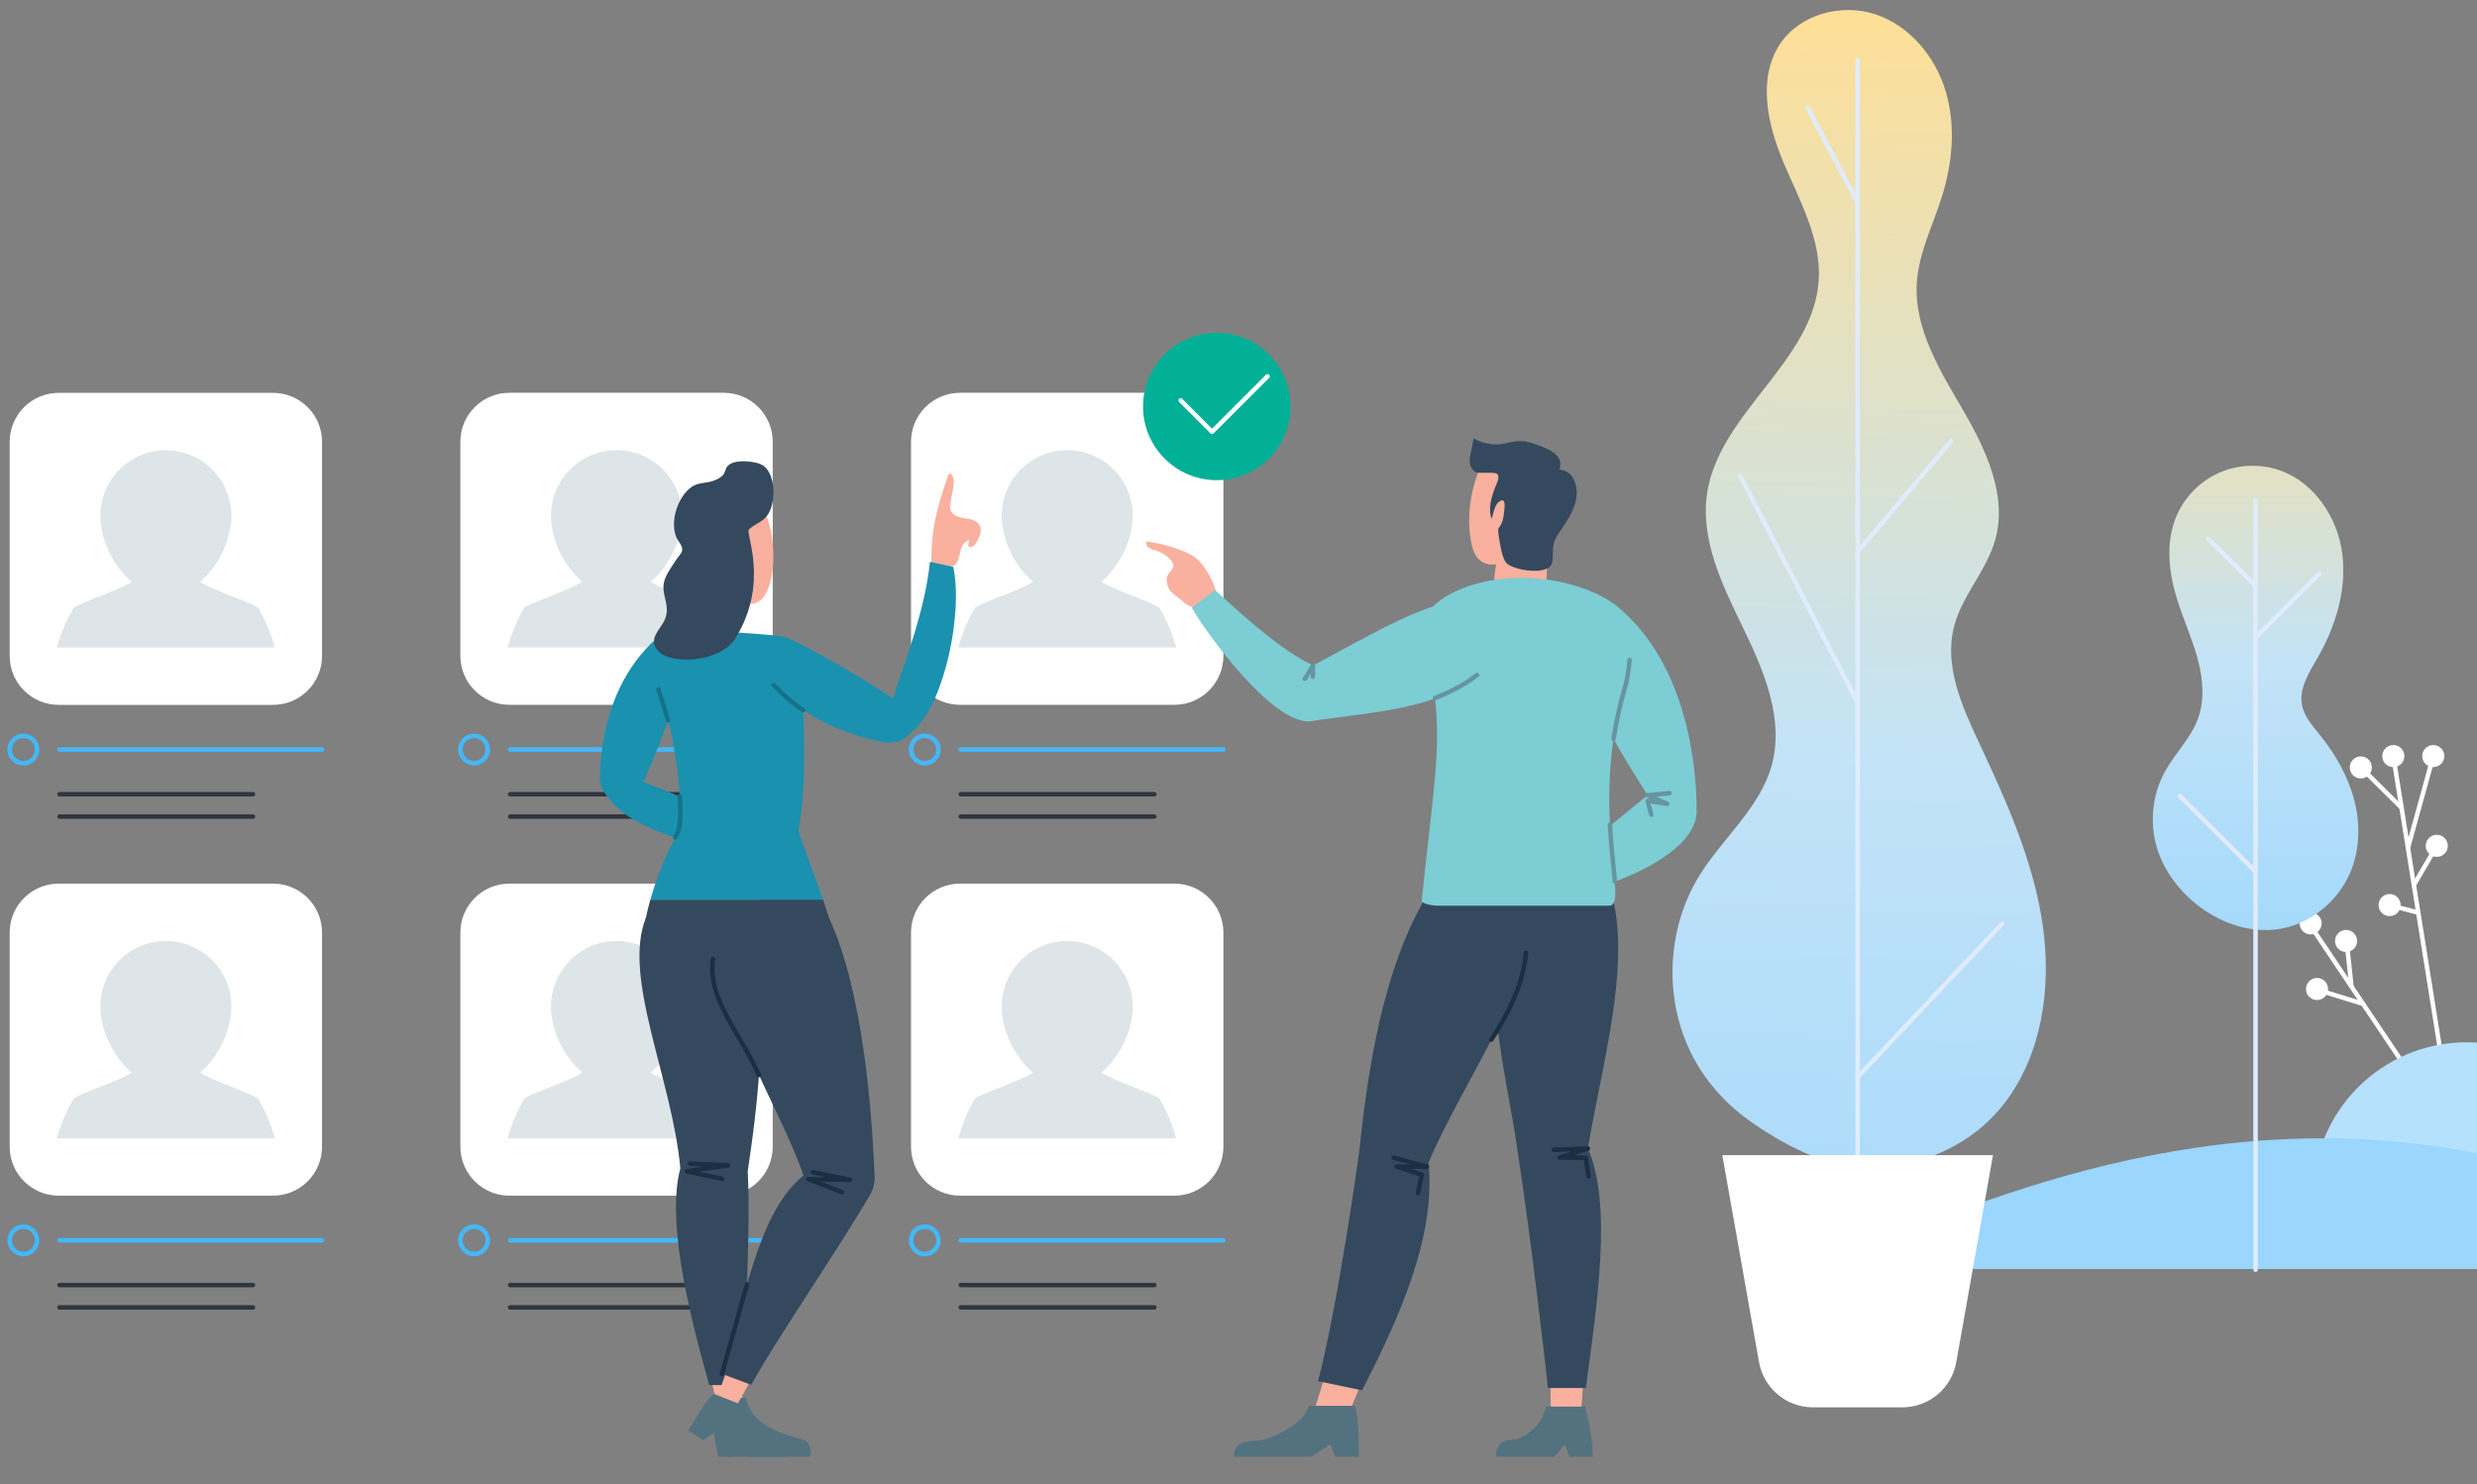 <?xml version="1.0" encoding="UTF-8" standalone="no"?><!DOCTYPE svg PUBLIC "-//W3C//DTD SVG 1.1//EN" "http://www.w3.org/Graphics/SVG/1.1/DTD/svg11.dtd"><svg width="100%" height="100%" viewBox="0 0 277 166" version="1.1" xmlns="http://www.w3.org/2000/svg" xmlns:xlink="http://www.w3.org/1999/xlink" xml:space="preserve" xmlns:serif="http://www.serif.com/" style="fill-rule:evenodd;clip-rule:evenodd;stroke-linejoin:round;stroke-miterlimit:2;"><rect x="0" y="0" width="277" height="166" fill="#808080" stroke="none"/><g id="plants"><g><path d="M273.543,121.836c-0.121,0 -0.227,-0.087 -0.247,-0.211l-5.901,-37.02c-0.022,-0.137 0.071,-0.265 0.207,-0.287c0.139,-0.018 0.264,0.071 0.287,0.208l5.902,37.02c0.021,0.137 -0.072,0.265 -0.208,0.287l-0.04,0.003Z" style="fill:#fff;fill-rule:nonzero;"/><path d="M270.259,121.466l-0.207,-0.111l-11.841,-17.633c-0.077,-0.115 -0.046,-0.27 0.068,-0.347c0.113,-0.077 0.27,-0.047 0.347,0.068l11.841,17.634c0.077,0.114 0.046,0.269 -0.069,0.346l-0.139,0.043Z" style="fill:#fff;fill-rule:nonzero;"/><path d="M262.962,110.59c-0.126,-0 -0.234,-0.095 -0.248,-0.224l-0.521,-4.877c-0.014,-0.137 0.085,-0.26 0.223,-0.275c0.13,-0.015 0.26,0.084 0.274,0.222l0.521,4.877c0.015,0.138 -0.085,0.261 -0.222,0.275l-0.027,0.002Z" style="fill:#fff;fill-rule:nonzero;"/><path d="M264.263,112.529l-0.074,-0.011l-5.34,-1.65c-0.132,-0.041 -0.206,-0.181 -0.165,-0.313c0.04,-0.132 0.179,-0.209 0.312,-0.165l5.341,1.65c0.132,0.041 0.206,0.181 0.165,0.313c-0.033,0.107 -0.132,0.176 -0.239,0.176Z" style="fill:#fff;fill-rule:nonzero;"/><path d="M269.278,95.083l-0.066,-0.008c-0.133,-0.037 -0.212,-0.175 -0.175,-0.308l2.833,-10.267c0.036,-0.134 0.176,-0.21 0.307,-0.175c0.134,0.037 0.212,0.175 0.175,0.307l-2.832,10.268c-0.031,0.111 -0.132,0.183 -0.242,0.183Z" style="fill:#fff;fill-rule:nonzero;"/><path d="M268.563,90.596l-0.176,-0.072l-4.555,-4.512c-0.098,-0.097 -0.099,-0.255 -0.002,-0.353c0.097,-0.098 0.255,-0.099 0.354,-0.002l4.555,4.511c0.098,0.098 0.099,0.256 0.002,0.354l-0.178,0.074Z" style="fill:#fff;fill-rule:nonzero;"/><path d="M270.434,102.328l-0.064,-0.008l-3.208,-0.851c-0.134,-0.035 -0.213,-0.172 -0.178,-0.305c0.036,-0.134 0.172,-0.214 0.306,-0.178l3.208,0.85c0.133,0.036 0.212,0.173 0.177,0.306c-0.029,0.112 -0.131,0.186 -0.241,0.186Z" style="fill:#fff;fill-rule:nonzero;"/><path d="M269.94,99.231l-0.127,-0.034c-0.119,-0.07 -0.159,-0.223 -0.089,-0.343l2.563,-4.378c0.069,-0.119 0.222,-0.159 0.342,-0.089c0.12,0.07 0.16,0.223 0.09,0.342l-2.563,4.378l-0.216,0.124Z" style="fill:#fff;fill-rule:nonzero;"/><path d="M273.735,94.515c0.049,0.68 -0.464,1.272 -1.144,1.32c-0.681,0.049 -1.272,-0.463 -1.321,-1.144c-0.049,-0.681 0.464,-1.273 1.145,-1.321c0.68,-0.049 1.272,0.463 1.32,1.145Z" style="fill:#fff;fill-rule:nonzero;"/><path d="M273.343,84.478c0.049,0.681 -0.463,1.272 -1.144,1.321c-0.681,0.049 -1.272,-0.464 -1.321,-1.145c-0.049,-0.68 0.464,-1.272 1.144,-1.321c0.681,-0.048 1.272,0.464 1.321,1.145Z" style="fill:#fff;fill-rule:nonzero;"/><path d="M268.874,84.477c0.049,0.681 -0.463,1.273 -1.144,1.321c-0.681,0.049 -1.272,-0.464 -1.321,-1.144c-0.049,-0.681 0.464,-1.272 1.144,-1.321c0.681,-0.049 1.273,0.463 1.321,1.144Z" style="fill:#fff;fill-rule:nonzero;"/><path d="M265.24,85.746c0.049,0.681 -0.463,1.273 -1.144,1.321c-0.681,0.049 -1.272,-0.463 -1.321,-1.144c-0.049,-0.681 0.464,-1.273 1.144,-1.321c0.681,-0.049 1.273,0.463 1.321,1.144Z" style="fill:#fff;fill-rule:nonzero;"/><path d="M268.458,101.14c0.049,0.68 -0.463,1.272 -1.144,1.32c-0.681,0.049 -1.272,-0.463 -1.321,-1.144c-0.049,-0.681 0.464,-1.272 1.144,-1.321c0.681,-0.049 1.273,0.464 1.321,1.145Z" style="fill:#fff;fill-rule:nonzero;"/><path d="M260.342,110.527c0.049,0.681 -0.464,1.273 -1.144,1.322c-0.681,0.048 -1.272,-0.464 -1.321,-1.145c-0.049,-0.681 0.464,-1.272 1.144,-1.321c0.681,-0.049 1.272,0.464 1.321,1.144Z" style="fill:#fff;fill-rule:nonzero;"/><path d="M259.629,103.186c0.049,0.681 -0.464,1.272 -1.145,1.321c-0.68,0.049 -1.272,-0.464 -1.32,-1.145c-0.049,-0.68 0.463,-1.272 1.144,-1.32c0.681,-0.049 1.272,0.463 1.321,1.144Z" style="fill:#fff;fill-rule:nonzero;"/><path d="M263.591,105.154c0.049,0.681 -0.464,1.272 -1.145,1.321c-0.68,0.049 -1.272,-0.464 -1.321,-1.144c-0.048,-0.681 0.464,-1.273 1.145,-1.321c0.681,-0.049 1.272,0.463 1.321,1.144Z" style="fill:#fff;fill-rule:nonzero;"/><path d="M258.676,133.742c0,-9.481 7.686,-17.167 17.167,-17.167c1.079,0 2.133,0.105 3.157,0.295l0,25.062l-18.249,0c-1.323,-2.434 -2.075,-5.224 -2.075,-8.19Z" style="fill:#b6e1fd;fill-rule:nonzero;"/><path d="M279,129.409l0,12.524l-75.841,0c17.429,-7.472 44.319,-19.486 75.841,-12.524Z" style="fill:#9ad6fd;fill-rule:nonzero;"/></g><g id="plant"><path d="M189.017,117.59c-2.981,-6.179 -2.572,-13.87 1.047,-19.698c2.588,-4.167 6.711,-7.497 8.043,-12.218c1.45,-5.136 -0.784,-10.528 -3.117,-15.328c-2.333,-4.8 -4.886,-9.937 -4.079,-15.213c1.373,-8.978 11.899,-14.721 12.474,-23.786c0.292,-4.61 -2.12,-8.887 -3.922,-13.14c-1.802,-4.253 -2.959,-9.427 -0.408,-13.278c2.218,-3.349 6.898,-4.594 10.705,-3.315c3.808,1.28 6.658,4.723 7.817,8.57c1.158,3.846 0.776,8.032 -0.432,11.863c-1.007,3.192 -2.586,6.269 -2.792,9.61c-0.315,5.117 2.602,9.794 5.178,14.226c2.577,4.433 4.986,9.583 3.585,14.515c-0.982,3.456 -3.717,6.227 -4.604,9.709c-1.119,4.394 0.896,8.911 2.823,13.016c2.93,6.239 5.802,12.609 6.952,19.406c1.15,6.798 0.412,14.169 -3.431,19.892c-3.475,5.176 -9.256,7.95 -15.396,8.251c-4.74,0.232 -10.25,-2.743 -13.972,-5.435c-2.733,-1.975 -5.003,-4.605 -6.471,-7.647Z" style="fill:url(#_Linear1);"/><path d="M207.737,130.053c-0.138,0 -0.25,-0.112 -0.25,-0.25l0,-123.127c0,-0.138 0.112,-0.25 0.25,-0.25c0.138,0 0.25,0.112 0.25,0.25l0,123.127c0,0.138 -0.112,0.25 -0.25,0.25Z" style="fill:#e0ecfe;fill-rule:nonzero;"/><path d="M207.737,22.887l-0.221,-0.133l-5.595,-10.585c-0.064,-0.122 -0.017,-0.274 0.105,-0.338c0.121,-0.064 0.272,-0.018 0.338,0.105l5.594,10.584c0.064,0.123 0.018,0.274 -0.105,0.338l-0.116,0.029Z" style="fill:#e0ecfe;fill-rule:nonzero;"/><path d="M207.737,61.985l-0.161,-0.058c-0.106,-0.09 -0.12,-0.247 -0.031,-0.353l10.44,-12.392c0.089,-0.106 0.246,-0.119 0.352,-0.031c0.106,0.09 0.119,0.247 0.031,0.353l-10.44,12.392l-0.191,0.089Z" style="fill:#e0ecfe;fill-rule:nonzero;"/><path d="M207.737,78.825c-0.091,0 -0.178,-0.049 -0.222,-0.135l-13.128,-25.345c-0.063,-0.122 -0.016,-0.273 0.108,-0.337c0.121,-0.063 0.273,-0.015 0.336,0.108l13.128,25.344c0.063,0.123 0.016,0.274 -0.108,0.337l-0.114,0.028Z" style="fill:#e0ecfe;fill-rule:nonzero;"/><path d="M207.737,120.706l-0.172,-0.068c-0.1,-0.095 -0.105,-0.253 -0.01,-0.353l16.174,-17.151c0.094,-0.1 0.252,-0.106 0.353,-0.01c0.101,0.094 0.105,0.252 0.011,0.353l-16.175,17.15l-0.181,0.079Z" style="fill:#e0ecfe;fill-rule:nonzero;"/></g><g id="plant1" serif:id="plant"></g><g id="plant2" serif:id="plant"><path d="M241.403,95.416c-1.082,-2.956 -0.819,-6.374 0.704,-9.129c1.114,-2.016 2.855,-3.68 3.664,-5.836c0.805,-2.145 0.59,-4.549 -0.008,-6.761c-0.597,-2.211 -1.558,-4.308 -2.25,-6.492c-0.948,-2.995 -1.366,-6.315 -0.22,-9.24c0.869,-2.218 2.63,-4.071 4.8,-5.051c2.17,-0.98 4.724,-1.076 6.962,-0.262c3.818,1.388 6.371,5.288 6.883,9.318c0.514,4.029 -0.763,8.121 -2.787,11.643c-0.927,1.615 -2.057,3.346 -1.734,5.181c0.234,1.336 1.199,2.402 2.048,3.461c1.717,2.139 3.116,4.574 3.806,7.23c0.689,2.655 0.636,5.546 -0.431,8.074c-1.152,2.731 -3.49,4.937 -6.284,5.927c-6.015,2.132 -13.034,-2.277 -15.153,-8.063Z" style="fill:url(#_Linear2);"/><path d="M252.236,102.914c-0.138,-0 -0.25,-0.112 -0.25,-0.25l-0,-46.704c-0,-0.138 0.112,-0.25 0.25,-0.25c0.138,-0 0.25,0.112 0.25,0.25l-0,46.704c-0,0.138 -0.112,0.25 -0.25,0.25Z" style="fill:#e0ecfe;fill-rule:nonzero;"/><path d="M252.236,142.265c-0.138,-0 -0.25,-0.112 -0.25,-0.25l-0,-39.351c-0,-0.138 0.112,-0.25 0.25,-0.25c0.138,-0 0.25,0.112 0.25,0.25l-0,39.351c-0,0.138 -0.112,0.25 -0.25,0.25Z" style="fill:#e0ecfe;fill-rule:nonzero;"/><path d="M252.236,71.572l-0.176,-0.072c-0.098,-0.098 -0.099,-0.256 -0.001,-0.354l7.159,-7.204c0.097,-0.098 0.256,-0.098 0.354,-0.001c0.097,0.097 0.098,0.255 0.001,0.353l-7.16,7.205l-0.177,0.073Z" style="fill:#e0ecfe;fill-rule:nonzero;"/><path d="M252.236,65.73l-0.175,-0.071l-5.313,-5.223c-0.099,-0.097 -0.1,-0.255 -0.003,-0.353c0.097,-0.1 0.255,-0.1 0.354,-0.003l5.312,5.222c0.099,0.097 0.1,0.255 0.003,0.354l-0.178,0.074Z" style="fill:#e0ecfe;fill-rule:nonzero;"/><path d="M252.236,97.741l-0.177,-0.073l-8.481,-8.484c-0.098,-0.098 -0.098,-0.256 -0,-0.354c0.097,-0.098 0.255,-0.098 0.353,0l8.482,8.484c0.097,0.098 0.097,0.256 -0,0.354l-0.177,0.073Z" style="fill:#e0ecfe;fill-rule:nonzero;"/></g><g id="plant3" serif:id="plant"></g><g id="plant4" serif:id="plant"><path d="M212.733,157.405l-9.989,-0c-2.973,-0 -5.517,-2.133 -6.036,-5.06l-4.103,-23.142l30.267,-0l-4.103,23.142c-0.519,2.927 -3.063,5.06 -6.036,5.06Z" style="fill:#fff;fill-rule:nonzero;"/></g></g><g id="computer"><g id="job-ads" serif:id="job ads"><path d="M2.613,82.548c-0.706,0 -1.281,0.575 -1.281,1.282c-0,0.706 0.575,1.28 1.281,1.28c0.706,-0 1.281,-0.574 1.281,-1.28c0,-0.707 -0.575,-1.282 -1.281,-1.282Zm-0,3.062c-0.982,0 -1.781,-0.798 -1.781,-1.78c-0,-0.983 0.799,-1.782 1.781,-1.782c0.982,0 1.781,0.799 1.781,1.782c0,0.982 -0.799,1.78 -1.781,1.78Z" style="fill:#44b8fa;fill-rule:nonzero;"/><path d="M36.014,84.08l-29.37,-0c-0.138,-0 -0.25,-0.112 -0.25,-0.25c0,-0.138 0.112,-0.25 0.25,-0.25l29.37,-0c0.138,-0 0.25,0.112 0.25,0.25c0,0.138 -0.112,0.25 -0.25,0.25Z" style="fill:#44b8fa;fill-rule:nonzero;"/><path d="M28.291,89.08l-21.647,-0c-0.138,-0 -0.25,-0.112 -0.25,-0.25c0,-0.139 0.112,-0.25 0.25,-0.25l21.647,-0c0.138,-0 0.25,0.111 0.25,0.25c-0,0.138 -0.112,0.25 -0.25,0.25Z" style="fill:#2f3640;fill-rule:nonzero;"/><path d="M28.291,91.58l-21.647,-0c-0.138,-0 -0.25,-0.112 -0.25,-0.25c0,-0.139 0.112,-0.25 0.25,-0.25l21.647,-0c0.138,-0 0.25,0.111 0.25,0.25c-0,0.138 -0.112,0.25 -0.25,0.25Z" style="fill:#2f3640;fill-rule:nonzero;"/><path d="M2.613,137.446c-0.706,0 -1.281,0.575 -1.281,1.282c-0,0.706 0.575,1.28 1.281,1.28c0.706,-0 1.281,-0.574 1.281,-1.28c0,-0.707 -0.575,-1.282 -1.281,-1.282Zm-0,3.062c-0.982,0 -1.781,-0.799 -1.781,-1.78c-0,-0.983 0.799,-1.782 1.781,-1.782c0.982,0 1.781,0.799 1.781,1.782c0,0.981 -0.799,1.78 -1.781,1.78Z" style="fill:#44b8fa;fill-rule:nonzero;"/><path d="M36.014,138.978l-29.37,0c-0.138,0 -0.25,-0.112 -0.25,-0.25c0,-0.139 0.112,-0.25 0.25,-0.25l29.37,0c0.138,0 0.25,0.111 0.25,0.25c0,0.138 -0.112,0.25 -0.25,0.25Z" style="fill:#44b8fa;fill-rule:nonzero;"/><path d="M28.291,143.978l-21.647,0c-0.138,0 -0.25,-0.112 -0.25,-0.25c0,-0.139 0.112,-0.25 0.25,-0.25l21.647,0c0.138,0 0.25,0.111 0.25,0.25c-0,0.138 -0.112,0.25 -0.25,0.25Z" style="fill:#2f3640;fill-rule:nonzero;"/><path d="M28.291,146.478l-21.647,0c-0.138,0 -0.25,-0.112 -0.25,-0.25c0,-0.139 0.112,-0.25 0.25,-0.25l21.647,0c0.138,0 0.25,0.111 0.25,0.25c-0,0.138 -0.112,0.25 -0.25,0.25Z" style="fill:#2f3640;fill-rule:nonzero;"/><path d="M30.533,133.728l-23.971,0c-3.026,0 -5.48,-2.455 -5.48,-5.482l0,-23.935c0,-3.027 2.454,-5.481 5.48,-5.481l23.971,-0c3.027,-0 5.481,2.454 5.481,5.481l0,23.935c0,3.027 -2.454,5.482 -5.481,5.482Z" style="fill:#fff;fill-rule:nonzero;"/><path d="M53.012,82.548c-0.706,0 -1.281,0.575 -1.281,1.282c-0,0.706 0.575,1.28 1.281,1.28c0.706,-0 1.281,-0.574 1.281,-1.28c0,-0.707 -0.575,-1.282 -1.281,-1.282Zm0,3.062c-0.982,0 -1.781,-0.798 -1.781,-1.78c-0,-0.983 0.799,-1.782 1.781,-1.782c0.982,0 1.781,0.799 1.781,1.782c0,0.982 -0.799,1.78 -1.781,1.78Z" style="fill:#44b8fa;fill-rule:nonzero;"/><path d="M86.413,84.08l-29.37,-0c-0.138,-0 -0.25,-0.112 -0.25,-0.25c0,-0.138 0.112,-0.25 0.25,-0.25l29.37,-0c0.138,-0 0.25,0.112 0.25,0.25c0,0.138 -0.112,0.25 -0.25,0.25Z" style="fill:#44b8fa;fill-rule:nonzero;"/><path d="M78.69,89.08l-21.647,-0c-0.138,-0 -0.25,-0.112 -0.25,-0.25c0,-0.139 0.112,-0.25 0.25,-0.25l21.647,-0c0.139,-0 0.25,0.111 0.25,0.25c0,0.138 -0.111,0.25 -0.25,0.25Z" style="fill:#2f3640;fill-rule:nonzero;"/><path d="M78.69,91.58l-21.647,-0c-0.138,-0 -0.25,-0.112 -0.25,-0.25c0,-0.139 0.112,-0.25 0.25,-0.25l21.647,-0c0.139,-0 0.25,0.111 0.25,0.25c0,0.138 -0.111,0.25 -0.25,0.25Z" style="fill:#2f3640;fill-rule:nonzero;"/><path d="M80.932,78.83l-23.969,-0c-3.027,-0 -5.482,-2.455 -5.482,-5.482l-0,-23.935c-0,-3.027 2.455,-5.481 5.482,-5.481l23.969,-0c3.027,-0 5.481,2.454 5.481,5.481l0,23.935c0,3.027 -2.454,5.482 -5.481,5.482Z" style="fill:#fff;fill-rule:nonzero;"/><path d="M53.012,137.446c-0.706,0 -1.281,0.575 -1.281,1.282c-0,0.706 0.575,1.28 1.281,1.28c0.706,-0 1.281,-0.574 1.281,-1.28c0,-0.707 -0.575,-1.282 -1.281,-1.282Zm0,3.062c-0.982,0 -1.781,-0.799 -1.781,-1.78c-0,-0.983 0.799,-1.782 1.781,-1.782c0.982,0 1.781,0.799 1.781,1.782c0,0.981 -0.799,1.78 -1.781,1.78Z" style="fill:#44b8fa;fill-rule:nonzero;"/><path d="M86.413,138.978l-29.37,0c-0.138,0 -0.25,-0.112 -0.25,-0.25c0,-0.139 0.112,-0.25 0.25,-0.25l29.37,0c0.138,0 0.25,0.111 0.25,0.25c0,0.138 -0.112,0.25 -0.25,0.25Z" style="fill:#44b8fa;fill-rule:nonzero;"/><path d="M78.69,143.978l-21.647,0c-0.138,0 -0.25,-0.112 -0.25,-0.25c0,-0.139 0.112,-0.25 0.25,-0.25l21.647,0c0.139,0 0.25,0.111 0.25,0.25c0,0.138 -0.111,0.25 -0.25,0.25Z" style="fill:#2f3640;fill-rule:nonzero;"/><path d="M78.69,146.478l-21.647,0c-0.138,0 -0.25,-0.112 -0.25,-0.25c0,-0.139 0.112,-0.25 0.25,-0.25l21.647,0c0.139,0 0.25,0.111 0.25,0.25c0,0.138 -0.111,0.25 -0.25,0.25Z" style="fill:#2f3640;fill-rule:nonzero;"/><path d="M80.932,133.728l-23.969,0c-3.027,0 -5.482,-2.455 -5.482,-5.482l-0,-23.935c-0,-3.027 2.455,-5.481 5.482,-5.481l23.969,-0c3.027,-0 5.481,2.454 5.481,5.481l0,23.935c0,3.027 -2.454,5.482 -5.481,5.482Z" style="fill:#fff;fill-rule:nonzero;"/><path d="M103.412,82.548c-0.707,0 -1.282,0.575 -1.282,1.282c-0,0.706 0.575,1.28 1.282,1.28c0.706,-0 1.28,-0.574 1.28,-1.28c-0,-0.707 -0.574,-1.282 -1.28,-1.282Zm-0,3.062c-0.983,0 -1.782,-0.798 -1.782,-1.78c-0,-0.983 0.799,-1.782 1.782,-1.782c0.982,0 1.78,0.799 1.78,1.782c-0,0.982 -0.798,1.78 -1.78,1.78Z" style="fill:#44b8fa;fill-rule:nonzero;"/><path d="M136.813,84.08l-29.371,-0c-0.138,-0 -0.25,-0.112 -0.25,-0.25c0,-0.138 0.112,-0.25 0.25,-0.25l29.371,-0c0.138,-0 0.25,0.112 0.25,0.25c-0,0.138 -0.112,0.25 -0.25,0.25Z" style="fill:#44b8fa;fill-rule:nonzero;"/><path d="M129.09,89.08l-21.648,-0c-0.138,-0 -0.25,-0.112 -0.25,-0.25c-0,-0.139 0.112,-0.25 0.25,-0.25l21.648,-0c0.138,-0 0.25,0.111 0.25,0.25c-0,0.138 -0.112,0.25 -0.25,0.25Z" style="fill:#2f3640;fill-rule:nonzero;"/><path d="M129.09,91.58l-21.648,-0c-0.138,-0 -0.25,-0.112 -0.25,-0.25c-0,-0.139 0.112,-0.25 0.25,-0.25l21.648,-0c0.138,-0 0.25,0.111 0.25,0.25c-0,0.138 -0.112,0.25 -0.25,0.25Z" style="fill:#2f3640;fill-rule:nonzero;"/><path d="M131.331,78.83l-23.969,-0c-3.027,-0 -5.482,-2.455 -5.482,-5.482l0,-23.935c0,-3.027 2.455,-5.481 5.482,-5.481l23.969,-0c3.027,-0 5.482,2.454 5.482,5.481l0,23.935c0,3.027 -2.455,5.482 -5.482,5.482Z" style="fill:#fff;fill-rule:nonzero;"/><path d="M103.412,137.446c-0.707,0 -1.282,0.575 -1.282,1.282c-0,0.706 0.575,1.28 1.282,1.28c0.706,-0 1.28,-0.574 1.28,-1.28c-0,-0.707 -0.574,-1.282 -1.28,-1.282Zm-0,3.062c-0.983,0 -1.782,-0.799 -1.782,-1.78c-0,-0.983 0.799,-1.782 1.782,-1.782c0.982,0 1.78,0.799 1.78,1.782c-0,0.981 -0.798,1.78 -1.78,1.78Z" style="fill:#44b8fa;fill-rule:nonzero;"/><path d="M136.813,138.978l-29.371,0c-0.138,0 -0.25,-0.112 -0.25,-0.25c0,-0.139 0.112,-0.25 0.25,-0.25l29.371,0c0.138,0 0.25,0.111 0.25,0.25c-0,0.138 -0.112,0.25 -0.25,0.25Z" style="fill:#44b8fa;fill-rule:nonzero;"/><path d="M129.09,143.978l-21.648,0c-0.138,0 -0.25,-0.112 -0.25,-0.25c-0,-0.139 0.112,-0.25 0.25,-0.25l21.648,0c0.138,0 0.25,0.111 0.25,0.25c-0,0.138 -0.112,0.25 -0.25,0.25Z" style="fill:#2f3640;fill-rule:nonzero;"/><path d="M129.09,146.478l-21.648,0c-0.138,0 -0.25,-0.112 -0.25,-0.25c-0,-0.139 0.112,-0.25 0.25,-0.25l21.648,0c0.138,0 0.25,0.111 0.25,0.25c-0,0.138 -0.112,0.25 -0.25,0.25Z" style="fill:#2f3640;fill-rule:nonzero;"/><path d="M131.331,133.728l-23.969,0c-3.027,0 -5.482,-2.455 -5.482,-5.482l0,-23.935c0,-3.027 2.455,-5.481 5.482,-5.481l23.969,-0c3.027,-0 5.482,2.454 5.482,5.481l0,23.935c0,3.027 -2.455,5.482 -5.482,5.482Z" style="fill:#fff;fill-rule:nonzero;"/><path d="M79.274,67.998c-0.257,-0.436 -5.098,-1.987 -6.446,-2.903l-0.055,-0.037c2.102,-1.758 3.504,-4.745 3.504,-7.382c-0,-4.042 -3.288,-7.329 -7.33,-7.329c-4.041,-0 -7.329,3.287 -7.329,7.329c-0,2.637 1.402,5.624 3.504,7.383l-0.055,0.036c-1.347,0.916 -6.192,2.467 -6.448,2.903c-0.817,1.384 -1.429,2.852 -1.855,4.416l24.367,-0c-0.427,-1.564 -1.04,-3.032 -1.857,-4.416Z" style="fill:#dee5e8;fill-rule:nonzero;"/><path d="M129.673,67.998c-0.257,-0.436 -5.098,-1.987 -6.445,-2.903l-0.055,-0.037c2.101,-1.758 3.503,-4.745 3.503,-7.382c-0,-4.042 -3.288,-7.329 -7.33,-7.329c-4.041,-0 -7.328,3.287 -7.328,7.329c0,2.637 1.401,5.624 3.503,7.383l-0.055,0.036c-1.347,0.916 -6.191,2.467 -6.448,2.903c-0.816,1.384 -1.428,2.852 -1.855,4.416l24.367,-0c-0.427,-1.564 -1.039,-3.032 -1.857,-4.416Z" style="fill:#dee5e8;fill-rule:nonzero;"/><path d="M28.875,122.896c-0.257,-0.436 -5.098,-1.987 -6.446,-2.903l-0.054,-0.037c2.101,-1.758 3.503,-4.746 3.503,-7.382c-0,-4.042 -3.288,-7.329 -7.33,-7.329c-4.042,0 -7.329,3.287 -7.329,7.329c-0,2.637 1.402,5.624 3.503,7.383l-0.054,0.036c-1.348,0.916 -6.192,2.467 -6.448,2.903c-0.817,1.384 -1.43,2.852 -1.856,4.416l24.368,0c-0.427,-1.564 -1.04,-3.032 -1.857,-4.416Z" style="fill:#dee5e8;fill-rule:nonzero;"/><path d="M30.533,78.837l-23.971,-0c-3.026,-0 -5.48,-2.455 -5.48,-5.482l0,-23.935c0,-3.027 2.454,-5.481 5.48,-5.481l23.971,-0c3.027,-0 5.481,2.454 5.481,5.481l0,23.935c0,3.027 -2.454,5.482 -5.481,5.482Z" style="fill:#fff;fill-rule:nonzero;"/><path d="M28.875,68.005c-0.257,-0.436 -5.098,-1.987 -6.446,-2.903l-0.054,-0.037c2.101,-1.758 3.503,-4.746 3.503,-7.382c-0,-4.042 -3.288,-7.329 -7.33,-7.329c-4.042,-0 -7.329,3.287 -7.329,7.329c-0,2.637 1.402,5.624 3.503,7.383l-0.054,0.036c-1.348,0.916 -6.192,2.467 -6.448,2.903c-0.817,1.384 -1.43,2.852 -1.856,4.416l24.368,-0c-0.427,-1.564 -1.04,-3.032 -1.857,-4.416Z" style="fill:#dee5e8;fill-rule:nonzero;"/><path d="M79.274,122.896c-0.257,-0.436 -5.098,-1.987 -6.446,-2.903l-0.055,-0.037c2.102,-1.758 3.504,-4.746 3.504,-7.382c-0,-4.042 -3.288,-7.329 -7.33,-7.329c-4.041,0 -7.329,3.287 -7.329,7.329c-0,2.637 1.402,5.624 3.504,7.383l-0.055,0.036c-1.347,0.916 -6.192,2.467 -6.448,2.903c-0.817,1.384 -1.429,2.852 -1.855,4.416l24.367,0c-0.427,-1.564 -1.04,-3.032 -1.857,-4.416Z" style="fill:#dee5e8;fill-rule:nonzero;"/><path d="M129.673,122.896c-0.257,-0.436 -5.098,-1.987 -6.445,-2.903l-0.055,-0.037c2.101,-1.758 3.503,-4.746 3.503,-7.382c-0,-4.042 -3.288,-7.329 -7.33,-7.329c-4.041,0 -7.328,3.287 -7.328,7.329c0,2.637 1.401,5.624 3.503,7.383l-0.055,0.036c-1.347,0.916 -6.191,2.467 -6.448,2.903c-0.816,1.384 -1.428,2.852 -1.855,4.416l24.367,0c-0.427,-1.564 -1.039,-3.032 -1.857,-4.416Z" style="fill:#dee5e8;fill-rule:nonzero;"/><path d="M144.313,45.462c-0,4.553 -3.691,8.244 -8.244,8.244c-4.552,-0 -8.243,-3.691 -8.243,-8.244c-0,-4.552 3.691,-8.243 8.243,-8.243c4.553,-0 8.244,3.691 8.244,8.243Z" style="fill:#02b097;fill-rule:nonzero;"/><path d="M135.542,48.545l-0.177,-0.073l-3.511,-3.512c-0.098,-0.098 -0.098,-0.256 -0,-0.354c0.097,-0.097 0.255,-0.097 0.353,-0l3.335,3.335l6.032,-6.031c0.098,-0.098 0.256,-0.098 0.354,-0c0.097,0.097 0.097,0.256 -0,0.353l-6.209,6.209l-0.177,0.073Z" style="fill:#fff;fill-rule:nonzero;"/></g></g><g id="people"><g id="pointing-woman" serif:id="pointing woman"><path d="M79.481,154.102l0.836,3.521l3.064,0l-1.089,-4.103l-2.811,0.582Z" style="fill:#f9b09f;fill-rule:nonzero;"/><path d="M79.76,156.337l3.67,0c0.78,3.815 5.549,4.252 6.67,4.826c0.413,0.212 0.809,1.36 0.405,1.768l-6.632,0c-0.526,-0.894 -0.935,-1.83 -1.65,-1.83c-0.211,0 -0.13,1.635 -0.213,1.83l-1.653,0c-0.781,-2.707 -0.255,-4.987 -0.597,-6.594Z" style="fill:#527280;fill-rule:nonzero;"/><path d="M76.081,130.666c-0.912,-10.007 -6.534,-21.355 -3.85,-28.011l11.648,0.58c2.315,9.292 0.791,20.678 -0.261,27.763c0.364,7.14 -0.415,17.8 -0.444,23.914l-3.86,-0c-2.726,-9.608 -4.675,-18.833 -3.233,-24.246Z" style="fill:#34495e;fill-rule:nonzero;"/><path d="M84.968,152.563l-2.92,5.244l-2.008,-0.982l1.789,-5.183l3.139,0.921Z" style="fill:#f9b09f;fill-rule:nonzero;"/><path d="M79.829,155.894l3.509,1.384c-1.063,2.878 1.042,3.757 2.124,3.902c0.71,0.094 2.769,-0.183 2.769,1.751l-6.798,0c-1.133,-0.479 -1.362,-0.911 -1.612,-2.674l-1.177,0.835l-1.683,-1.106c1.071,-1.629 1.644,-2.951 2.868,-4.092Z" style="fill:#527280;fill-rule:nonzero;"/><path d="M81.695,104.849l11.006,-2.194c3.831,8.271 4.782,21.507 5.112,28.91c0.032,0.734 -0.15,1.453 -0.522,2.086c-3.934,6.686 -10.312,15.89 -13.287,21.24l-3.267,-1.23c3.029,-10.422 4.355,-18.257 9.118,-22.194c-3.003,-8.641 -10.061,-18.128 -8.16,-26.618Z" style="fill:#34495e;fill-rule:nonzero;"/><path d="M92.035,100.619c0.398,1.158 0.747,2.244 0.966,3.087c1.023,2.815 -0.555,7.567 -6.373,7.567l-11.081,0c-4.275,0 -4.355,-5.217 -2.818,-10.654l19.306,0Z" style="fill:#34495e;fill-rule:nonzero;"/><path d="M84.875,120.487c-0.095,0 -0.186,-0.055 -0.228,-0.147c-0.685,-1.52 -1.497,-2.904 -2.281,-4.243c-1.715,-2.927 -3.335,-5.691 -2.884,-8.878c0.019,-0.136 0.142,-0.228 0.283,-0.212c0.136,0.019 0.232,0.146 0.212,0.283c-0.427,3.013 1.078,5.581 2.82,8.554c0.791,1.35 1.61,2.746 2.307,4.29c0.056,0.126 -0,0.274 -0.125,0.331l-0.104,0.022Z" style="fill:#1b2e42;fill-rule:nonzero;"/><path d="M80.737,153.911l-0.067,-0.01c-0.133,-0.037 -0.211,-0.174 -0.173,-0.308l2.795,-10.004c0.037,-0.132 0.176,-0.21 0.308,-0.173c0.132,0.037 0.21,0.174 0.173,0.308l-2.795,10.004c-0.031,0.11 -0.131,0.183 -0.241,0.183Z" style="fill:#1b2e42;fill-rule:nonzero;"/><path d="M80.737,132.092l-0.052,-0.006l-3.941,-0.841c-0.119,-0.026 -0.202,-0.132 -0.198,-0.253c0.005,-0.121 0.095,-0.222 0.215,-0.24l1.978,-0.283l-1.595,-0.069c-0.139,-0.006 -0.246,-0.123 -0.24,-0.261c0.006,-0.138 0.12,-0.252 0.261,-0.239l4.277,0.185c0.129,0.006 0.232,0.109 0.239,0.238c0.006,0.129 -0.087,0.241 -0.214,0.26l-3.247,0.465l2.57,0.549c0.134,0.029 0.221,0.162 0.192,0.297c-0.025,0.117 -0.129,0.198 -0.245,0.198Z" style="fill:#1b2e42;fill-rule:nonzero;"/><path d="M94.164,133.59l-0.09,-0.017l-3.76,-1.451c-0.113,-0.044 -0.179,-0.162 -0.156,-0.281c0.023,-0.119 0.126,-0.221 0.25,-0.202l2,0.031l-1.567,-0.32c-0.135,-0.028 -0.222,-0.16 -0.195,-0.295c0.028,-0.136 0.163,-0.223 0.295,-0.195l4.194,0.856c0.127,0.026 0.213,0.144 0.199,0.272c-0.014,0.129 -0.129,0.209 -0.252,0.223l-3.28,-0.05l2.451,0.945c0.129,0.05 0.193,0.195 0.144,0.324c-0.039,0.099 -0.133,0.16 -0.233,0.16Z" style="fill:#1b2e42;fill-rule:nonzero;"/><path d="M67.077,86.824c0.255,-7.181 2.694,-11.791 5.632,-14.748c2.757,-2.774 4.431,0.334 3.975,2.322c-0.564,2.459 -2.994,9.26 -4.734,13.06c3.857,1.482 9.629,4.128 15.139,4.985l-0.715,2.573c-5.101,0.829 -14.913,-1.737 -17.859,-5.213c-0.469,-0.553 -1.254,-1.372 -1.349,-2.144c-0.062,-0.254 -0.101,-0.525 -0.089,-0.835Z" style="fill:#1a91af;fill-rule:nonzero;"/><path d="M75.683,93.355c0.93,-1.699 0.034,-9.855 -1.399,-14.308c-0.691,-2.146 -3.04,-7.713 0.609,-8.317c2.247,-0.371 9.887,0.089 12.133,0.401c2.152,0.298 2.396,2.814 2.56,4.542c0.259,2.715 0.768,11.801 -0.295,17.198c-0.05,0.25 1.564,4.316 2.744,7.748l-19.306,0c0.719,-2.544 1.791,-5.136 2.954,-7.264Z" style="fill:#1a91af;fill-rule:nonzero;"/><path d="M108.382,60.368c-0.06,0.239 -0.096,0.484 -0.108,0.73c0.168,0.123 0.414,0.087 0.585,-0.031c0.172,-0.117 0.286,-0.3 0.39,-0.481c0.332,-0.575 0.615,-1.306 0.273,-1.876c-0.323,-0.538 -1.036,-0.656 -1.656,-0.749c-0.621,-0.092 -1.339,-0.294 -1.557,-0.883c-0.115,-0.309 -0.057,-0.653 0.002,-0.977c0.09,-0.489 0.18,-0.977 0.269,-1.467c0.1,-0.542 0.176,-1.174 -0.198,-1.58l-0.22,-0.096l-0.14,0.19c-0.731,2.215 -1.468,4.449 -1.727,6.767c-0.094,0.848 -0.125,1.702 -0.148,2.554c-0.005,0.233 -0.002,0.49 0.155,0.661c0.118,0.129 0.3,0.179 0.471,0.213c0.851,0.172 1.889,0.323 2.306,-0.576c0.218,-0.471 0.249,-1.002 0.44,-1.481c0.084,-0.21 0.185,-0.432 0.344,-0.598l0.519,-0.32Z" style="fill:#f9b09f;fill-rule:nonzero;"/><path d="M88.099,71.372c2.259,0.957 8.262,4.372 11.751,6.745c1.283,-3.929 3.586,-9.782 4.145,-15.284l2.608,0.578c1.098,5.049 -0.946,14.984 -4.261,18.11c-0.597,0.564 -1.514,1.552 -2.374,1.477c-0.385,0.097 -0.818,0.106 -1.31,0.002c-7.027,-1.505 -11.141,-4.711 -13.539,-8.12c-2.251,-3.199 1.102,-4.305 2.98,-3.508Z" style="fill:#1a91af;fill-rule:nonzero;"/><path d="M74.713,80.8c-0.106,0 -0.205,-0.069 -0.238,-0.175l-1.084,-3.451c-0.041,-0.132 0.032,-0.272 0.164,-0.313c0.133,-0.042 0.272,0.032 0.313,0.163l1.084,3.451c0.041,0.131 -0.032,0.273 -0.164,0.313l-0.075,0.012Z" style="fill:#15728a;fill-rule:nonzero;"/><path d="M75.507,93.934l-0.147,-0.048c-0.111,-0.081 -0.137,-0.237 -0.056,-0.349c0.599,-0.828 0.577,-2.623 0.464,-4.441c-0.009,-0.138 0.096,-0.256 0.234,-0.265c0.155,-0.01 0.256,0.097 0.265,0.234c0.137,2.208 0.095,3.863 -0.558,4.765l-0.202,0.104Z" style="fill:#15728a;fill-rule:nonzero;"/><path d="M89.832,79.693l-0.137,-0.04c-1.156,-0.757 -2.291,-1.725 -3.37,-2.877c-0.095,-0.101 -0.089,-0.259 0.011,-0.354c0.102,-0.093 0.26,-0.089 0.354,0.012c1.052,1.123 2.155,2.065 3.279,2.801c0.115,0.075 0.148,0.23 0.072,0.345l-0.209,0.113Z" style="fill:#15728a;fill-rule:nonzero;"/><path d="M83.138,55.146c-3.136,-0.183 -6.243,1.699 -6.205,5.458c0.05,4.867 6.631,6.998 7.285,6.91c3.421,-0.456 2.892,-12.136 -1.08,-12.368Z" style="fill:#f9b09f;fill-rule:nonzero;"/><path d="M81.71,65.141l-3.623,-2.192c0.219,1.519 0.347,4.617 -1.115,7.169l4.442,1.129c0.674,-2.339 0.711,-4.105 0.296,-6.106Z" style="fill:#f9b09f;fill-rule:nonzero;"/><path d="M83.748,59.226c0.581,-0.577 1.463,-0.814 1.993,-1.495c0.909,-1.167 0.957,-3.428 0.353,-4.713c-0.371,-0.791 -0.804,-1.11 -1.637,-1.285c-0.853,-0.178 -2.422,-0.319 -3.096,0.397c-0.225,0.24 -0.26,0.675 -0.455,0.931c-0.265,0.348 -0.753,0.587 -1.158,0.727c-0.745,0.257 -1.665,0.178 -2.343,0.629c-1.595,1.061 -2.518,3.887 -1.776,5.667c0.202,0.483 0.765,0.982 0.645,1.522c-0.074,0.336 -0.47,0.701 -0.652,0.992c-0.265,0.423 -0.561,0.824 -0.817,1.256c-0.551,0.932 -0.751,1.592 -0.516,2.667c0.265,1.208 0.535,2.062 -0.169,3.208c-0.532,0.867 -1.449,1.787 -0.723,2.836c0.866,1.25 3.08,1.295 4.438,1.146c1.532,-0.167 3.501,-0.885 4.352,-2.235c3.911,-6.207 1.148,-11.841 1.561,-12.25Z" style="fill:#34495e;fill-rule:nonzero;"/></g><g id="pointing-man" serif:id="pointing man"><path d="M173.892,53.274c1.928,4.194 -2.568,8.681 -5.583,9.623c-2.285,0.714 -3.338,-0.202 -3.735,-1.991c-0.563,-2.537 -0.264,-5.719 0.852,-8.361c1.292,-3.057 7.174,-2.081 8.466,0.729Z" style="fill:#f9b09f;fill-rule:nonzero;"/><path d="M169.181,58.557l4.458,0.968c-0.758,1.751 -0.661,5.344 -0.77,8.362l-5.802,-1.26c-0.04,-2.7 0.247,-5.237 2.114,-8.07Z" style="fill:#f9b09f;fill-rule:nonzero;"/><path d="M165.458,49.352c0.629,0.219 1.272,0.374 1.952,0.359c0.744,-0.016 1.414,-0.278 2.145,-0.354c0.68,-0.07 1.337,0.038 1.964,0.266c0.99,0.361 2.523,0.798 2.933,1.888c0.093,0.249 0.007,1.151 -0.118,1.035c1.318,0.001 1.916,1.194 1.979,2.366c0.085,1.63 -0.868,3.067 -1.769,4.383c-0.355,0.518 -0.688,1.004 -0.818,1.622c-0.115,0.546 -0.039,1.496 -0.152,2.017c-0.332,1.53 -4.46,0.863 -5.159,-0.018c-0.522,-0.657 -0.731,-2.497 -0.852,-3.273c-0.17,-1.085 0.474,-0.147 0.688,-2.859c0.041,-0.524 -0.019,-1.159 -0.67,-0.625c-0.61,0.5 -0.691,2.186 -0.819,1.758c-0.336,-1.119 0.026,-2.315 0.421,-3.376c0.163,-0.439 0.585,-1.102 0.268,-1.51c-0.233,-0.302 -2.142,-0.023 -2.462,-0.239c-1.172,-0.789 -0.372,-2.284 -0.206,-3.751c0.228,0.059 0.435,0.228 0.675,0.311Z" style="fill:#34495e;fill-rule:nonzero;"/><path d="M177.213,152.275l-0.445,6.29l-3.324,0l-0.104,-6.29l3.873,-0Z" style="fill:#f9b09f;fill-rule:nonzero;"/><path d="M169.407,160.993c1.136,-0.152 3.005,-1.548 3.496,-3.67l4.359,-0c0.405,1.662 0.855,3.615 0.855,5.608l-2.596,-0l-0.537,-1.374l-1.159,1.374l-6.512,-0c-0,-1.977 1.368,-1.841 2.094,-1.938Z" style="fill:#527280;fill-rule:nonzero;"/><path d="M148.783,151.895l-1.778,5.753l4.005,-0l2.398,-5.753l-4.625,-0Z" style="fill:#f9b09f;fill-rule:nonzero;"/><path d="M140.854,161.11c1.154,-0.153 5.004,-1.724 5.504,-3.881l5.182,0c0.411,1.69 0.419,3.676 0.419,5.702l-2.639,0l-0.546,-1.397l-2.153,1.397l-8.646,0c-0,-2.01 2.14,-1.722 2.879,-1.821Z" style="fill:#527280;fill-rule:nonzero;"/><path d="M159.758,130.029c4.336,-10.328 14.114,-22.594 10.652,-31.258l-10.448,0.766c-5.581,8.709 -7.149,21.616 -7.986,29.451c-0,0 -2.316,16.866 -4.582,25.491l4.924,1.025c4.15,-8.118 8.254,-17.113 7.44,-25.475Z" style="fill:#34495e;fill-rule:nonzero;"/><path d="M168.37,98.563l9.988,-2.76c5.386,7.822 1.032,21.696 -0.785,32.654c2.742,6.219 1.04,17.329 -0.233,26.79l-4.239,0c-0.149,-1.579 -1.89,-16.851 -3.354,-26.247c-1.021,-7.85 -4.768,-20.818 -1.377,-30.437Z" style="fill:#34495e;fill-rule:nonzero;"/><path d="M158.567,133.701l-0.051,-0.006c-0.135,-0.028 -0.223,-0.159 -0.194,-0.295l0.38,-1.845l-2.595,-0.835c-0.117,-0.037 -0.189,-0.155 -0.17,-0.276c0.019,-0.122 0.124,-0.212 0.247,-0.212l1.504,0l-1.887,-0.511c-0.133,-0.036 -0.212,-0.173 -0.176,-0.306c0.037,-0.133 0.174,-0.211 0.307,-0.176l3.701,1.002c0.121,0.033 0.199,0.15 0.182,0.275c-0.016,0.124 -0.122,0.216 -0.248,0.216l-1.79,0l1.291,0.416c0.122,0.039 0.194,0.163 0.168,0.288l-0.425,2.065c-0.024,0.118 -0.128,0.2 -0.244,0.2Z" style="fill:#1b2e42;fill-rule:nonzero;"/><path d="M177.637,131.839c-0.122,0 -0.229,-0.09 -0.247,-0.215l-0.27,-1.885l-2.735,-0.023c-0.123,-0.001 -0.227,-0.091 -0.245,-0.213c-0.019,-0.121 0.054,-0.238 0.171,-0.275l1.419,-0.45l-1.973,0.077c-0.161,0.006 -0.254,-0.103 -0.259,-0.24c-0.006,-0.138 0.102,-0.255 0.24,-0.26l3.825,-0.148c0.147,0.006 0.234,0.084 0.256,0.207c0.021,0.124 -0.051,0.244 -0.171,0.281l-1.686,0.534l1.377,0.012c0.124,0.001 0.228,0.092 0.246,0.215l0.3,2.098c0.019,0.136 -0.076,0.263 -0.213,0.282l-0.035,0.003Z" style="fill:#1b2e42;fill-rule:nonzero;"/><path d="M166.767,116.546l-0.137,-0.04c-0.115,-0.075 -0.148,-0.231 -0.073,-0.346c1.595,-2.448 3.474,-5.749 3.848,-9.592c0.014,-0.137 0.144,-0.228 0.274,-0.225c0.137,0.014 0.238,0.136 0.224,0.274c-0.384,3.95 -2.3,7.321 -3.927,9.816l-0.209,0.113Z" style="fill:#1b2e42;fill-rule:nonzero;"/><path d="M172.703,97.508c4.596,-2.685 8.599,-6.195 11.545,-8.571c-6.663,-10.43 -7.063,-12.843 -7.212,-16.128c-0.094,-2.084 0.536,-5.913 4.298,-4.557c6.993,6.088 8.421,16.634 8.397,22.506c-0.02,4.957 -9.944,8.614 -15.054,9.553c-0.844,0.155 -4.044,0.649 -4.355,-0.777c-0.205,-0.944 1.751,-1.659 2.381,-2.026Z" style="fill:#7ccdd4;fill-rule:nonzero;"/><path d="M159.926,74.548c-0.337,-1.712 -1.186,-4.414 -0.297,-5.915c1.263,-2.131 5.477,-3.956 10.265,-4.011c6.303,-0.073 12.09,2.843 12.334,5.222c0.209,2.039 0.054,5.131 -0.521,7.068c-4.078,13.719 0.589,24.391 -1.766,24.391l-18.919,0c-1.142,0 -2.092,-0.265 -2.027,-0.633c1.379,-13.483 2.529,-18.012 0.931,-26.122Z" style="fill:#7ccdd4;fill-rule:nonzero;"/><path d="M180.589,98.867c-0.129,0 -0.239,-0.1 -0.249,-0.231c-0.042,-0.546 -0.105,-1.168 -0.175,-1.86c-0.126,-1.247 -0.283,-2.798 -0.374,-4.514c-0.008,-0.137 0.098,-0.255 0.236,-0.262c0.139,-0.015 0.256,0.098 0.263,0.236c0.091,1.704 0.24,3.184 0.373,4.49c0.07,0.696 0.133,1.322 0.175,1.872c0.011,0.137 -0.092,0.257 -0.23,0.268l-0.019,0.001Z" style="fill:#6695a1;fill-rule:nonzero;"/><path d="M180.437,82.916l-0.04,-0.003c-0.136,-0.021 -0.229,-0.149 -0.208,-0.285c0.309,-1.983 0.774,-4.093 1.278,-5.788c0.239,-0.805 0.418,-1.862 0.516,-3.056c0.012,-0.138 0.146,-0.238 0.27,-0.229c0.138,0.011 0.24,0.132 0.228,0.27c-0.101,1.228 -0.286,2.32 -0.535,3.158c-0.497,1.675 -0.958,3.761 -1.263,5.722c-0.019,0.123 -0.125,0.211 -0.246,0.211Z" style="fill:#6695a1;fill-rule:nonzero;"/><path d="M130.776,65.933c-0.345,-0.532 -0.44,-1.267 -0.085,-1.791c0.199,-0.294 0.535,-0.54 0.534,-0.894c0,-0.216 -0.132,-0.409 -0.273,-0.573c-0.439,-0.508 -1.022,-0.891 -1.663,-1.092c-0.269,-0.084 -0.554,-0.14 -0.786,-0.299c-0.231,-0.16 -0.395,-0.467 -0.284,-0.725c1.408,0.186 2.792,0.553 4.107,1.09c0.539,0.22 1.073,0.473 1.517,0.85c0.463,0.394 0.807,0.908 1.128,1.424c0.685,1.103 1.315,2.385 1.027,3.651c-0.029,0.127 -0.075,0.263 -0.187,0.33l-0.212,0.056c-0.929,0.108 -1.995,0.169 -2.841,-0.302c-0.349,-0.194 -0.581,-0.502 -0.891,-0.74c-0.403,-0.307 -0.806,-0.546 -1.091,-0.985Z" style="fill:#f9b09f;fill-rule:nonzero;"/><path d="M163.204,67.408c-3.158,-0.031 -6.357,1.552 -16.348,7.023c-3.307,-1.555 -7.149,-4.908 -10.971,-8.426l-2.61,1.972c1.739,2.981 8.776,12.72 13.092,12.72c7.255,-1.16 16.672,-1.285 20.053,-7.041c1.561,-3.682 -1.131,-6.228 -3.216,-6.248Z" style="fill:#7ccdd4;fill-rule:nonzero;"/><path d="M160.478,78.332c-0.099,-0 -0.192,-0.058 -0.232,-0.156c-0.052,-0.128 0.009,-0.274 0.137,-0.325c1.996,-0.813 3.512,-1.648 4.633,-2.553c0.106,-0.086 0.264,-0.069 0.352,0.038c0.086,0.108 0.069,0.265 -0.038,0.352c-1.16,0.935 -2.717,1.794 -4.758,2.625l-0.094,0.019Z" style="fill:#6695a1;fill-rule:nonzero;"/><path d="M184.657,91.368c-0.111,0 -0.212,-0.075 -0.241,-0.187l-0.41,-1.56l0.057,-0.232l0.225,-0.078l0.293,0.047l-0.435,-0.192c-0.104,-0.046 -0.164,-0.157 -0.145,-0.27c0.019,-0.112 0.111,-0.198 0.224,-0.208l2.451,-0.221c0.13,-0.008 0.259,0.089 0.271,0.227c0.012,0.138 -0.089,0.259 -0.226,0.271l-1.49,0.135l1.329,0.588c0.114,0.051 0.173,0.18 0.138,0.3c-0.036,0.12 -0.157,0.195 -0.28,0.176l-1.831,-0.298l0.312,1.188c0.035,0.134 -0.045,0.27 -0.178,0.305l-0.064,0.009Z" style="fill:#6695a1;fill-rule:nonzero;"/><path d="M145.922,76.186l-0.13,-0.037c-0.118,-0.071 -0.155,-0.225 -0.083,-0.343l0.892,-1.467c0.058,-0.096 0.172,-0.141 0.281,-0.111c0.108,0.03 0.182,0.128 0.182,0.241l0,1.227c0,0.138 -0.111,0.25 -0.25,0.25c-0.138,0 -0.25,-0.112 -0.25,-0.25l0,-0.335l-0.428,0.705l-0.214,0.12Z" style="fill:#6695a1;fill-rule:nonzero;"/></g></g><defs><linearGradient id="_Linear1" x1="0" y1="0" x2="1" y2="0" gradientUnits="userSpaceOnUse" gradientTransform="matrix(5.319,-167.073,167.073,5.319,206.025,167.779)"><stop offset="0" style="stop-color:#9ad6fd;stop-opacity:1"/><stop offset="0.5" style="stop-color:#c3e3f7;stop-opacity:1"/><stop offset="1" style="stop-color:#ffdf95;stop-opacity:1"/></linearGradient><linearGradient id="_Linear2" x1="0" y1="0" x2="1" y2="0" gradientUnits="userSpaceOnUse" gradientTransform="matrix(4.96905e-15,-81.151,81.151,4.96905e-15,252.236,114.82)"><stop offset="0" style="stop-color:#9ad6fd;stop-opacity:1"/><stop offset="0.5" style="stop-color:#c3e3f7;stop-opacity:1"/><stop offset="1" style="stop-color:#ffdf95;stop-opacity:1"/></linearGradient></defs></svg>